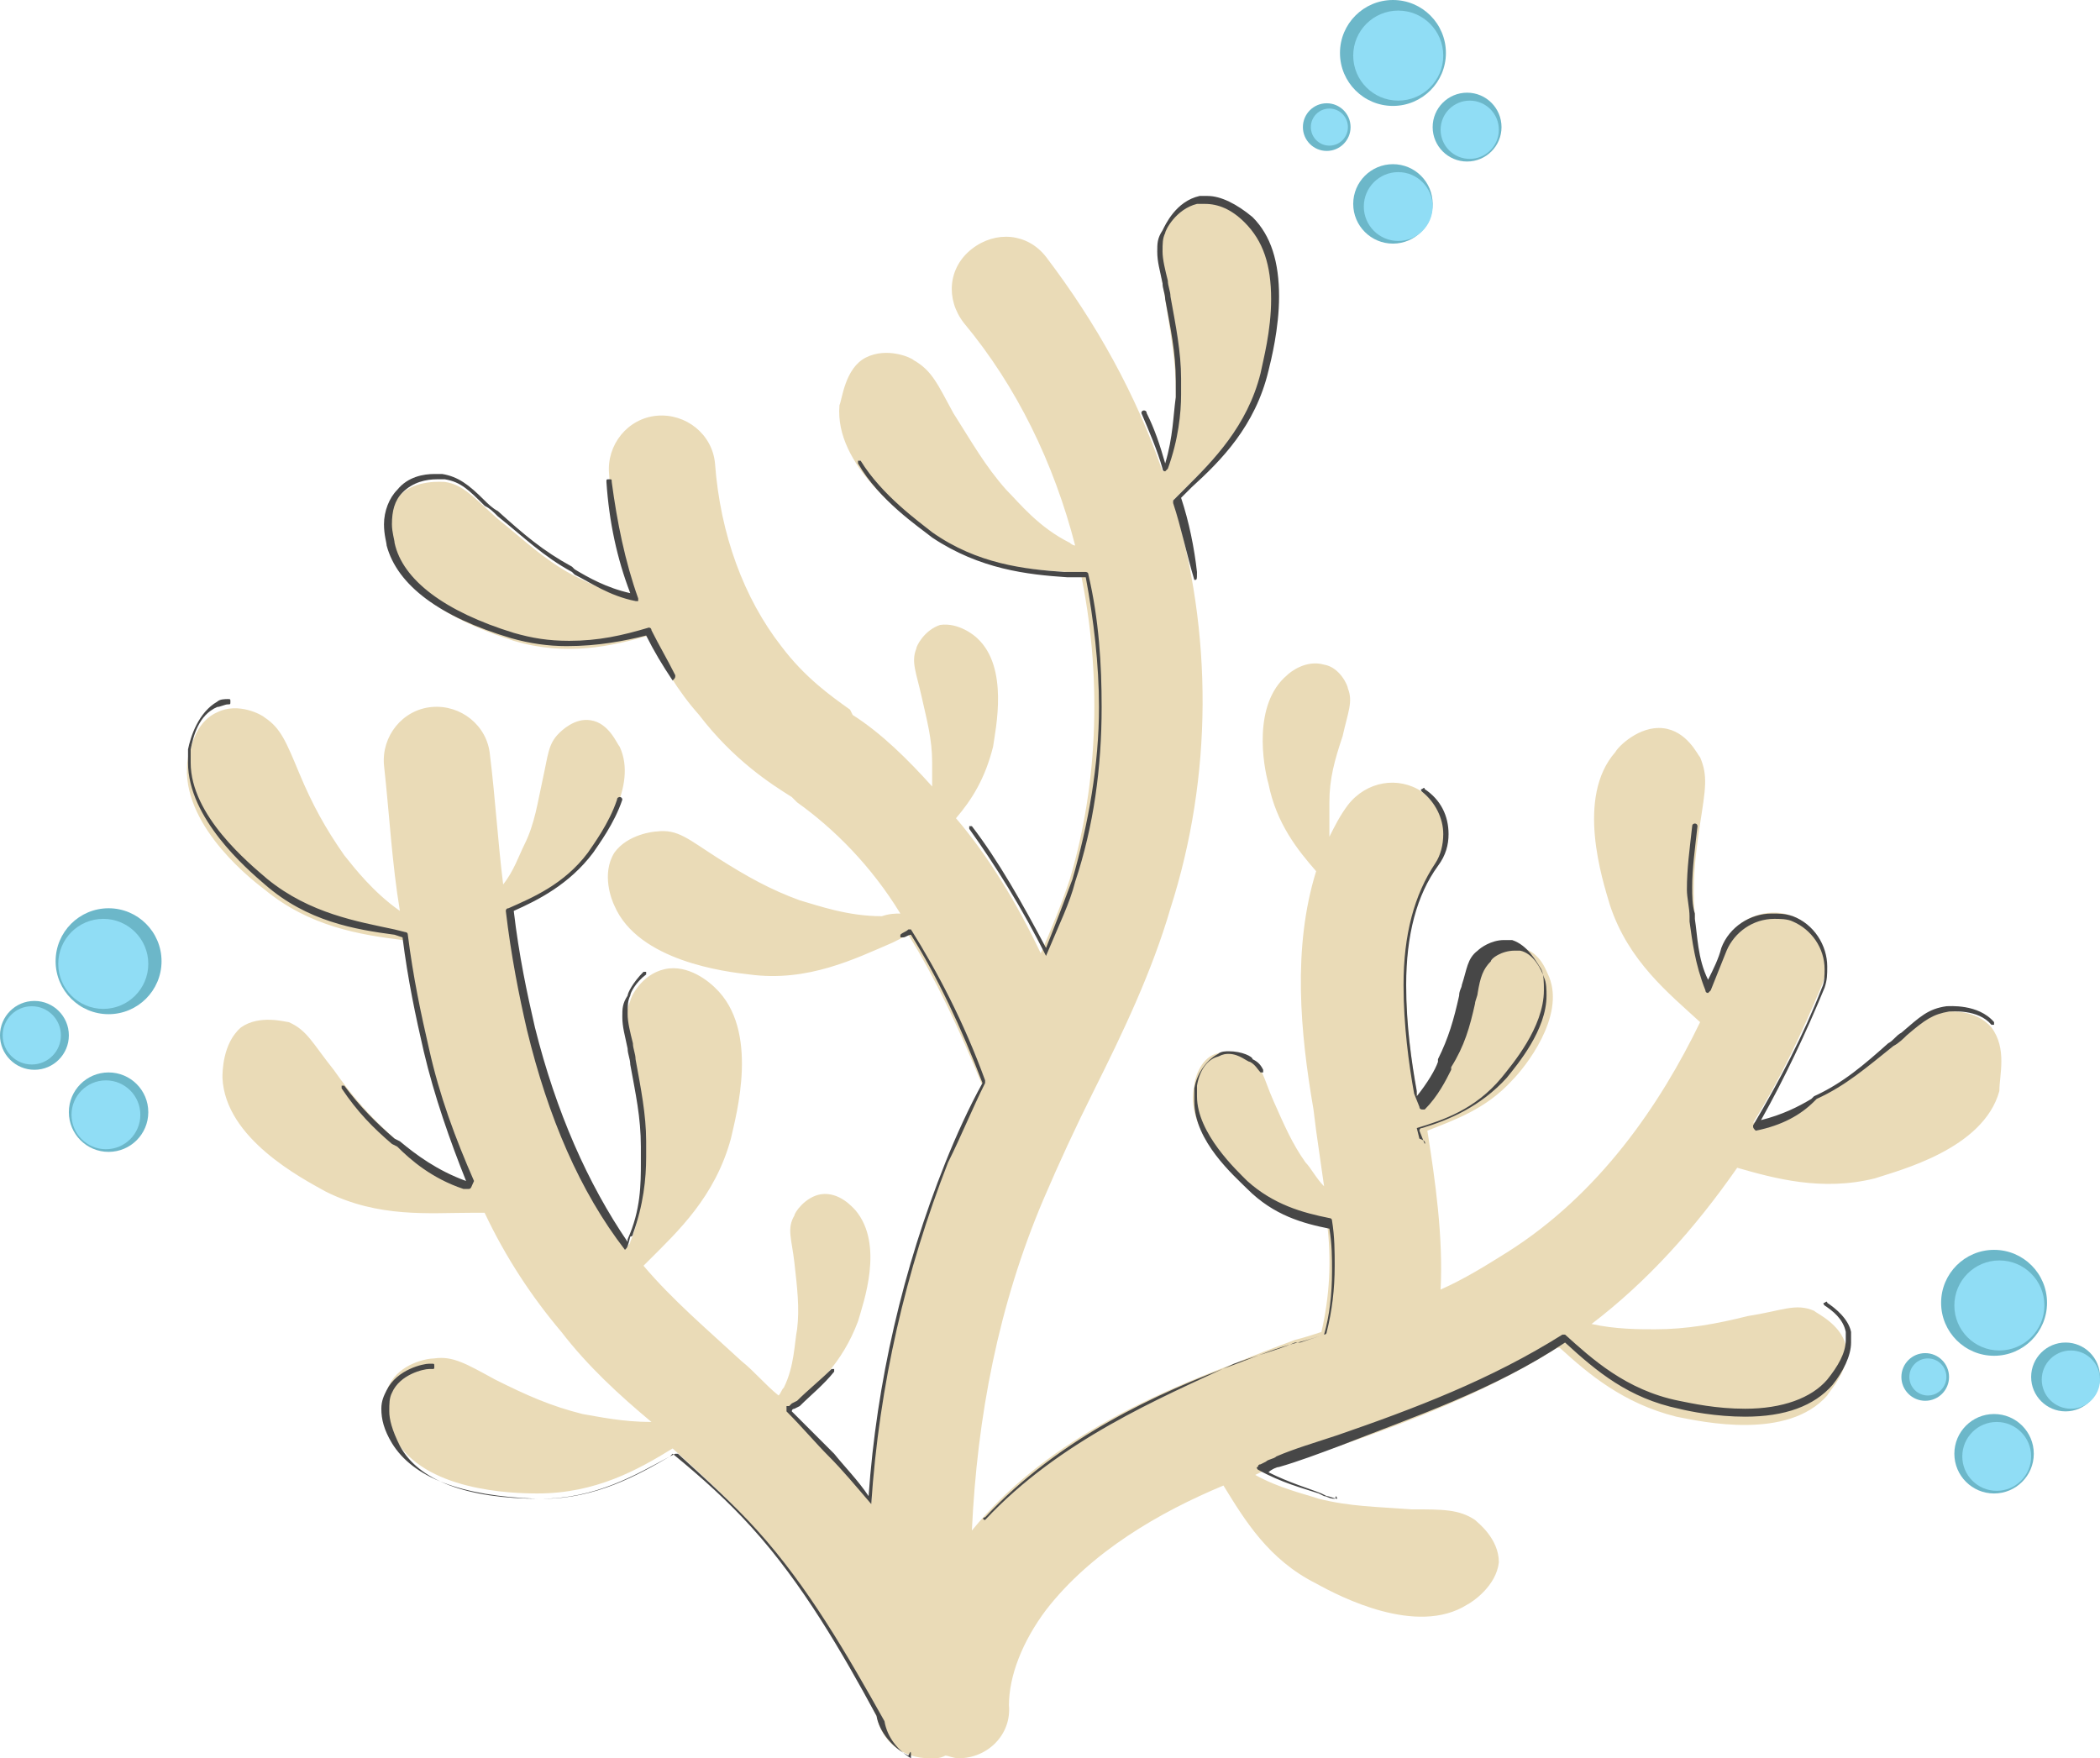 <?xml version="1.0" encoding="UTF-8"?>
<!DOCTYPE svg PUBLIC '-//W3C//DTD SVG 1.0//EN'
          'http://www.w3.org/TR/2001/REC-SVG-20010904/DTD/svg10.dtd'>
<svg height="66.4" preserveAspectRatio="xMidYMid meet" version="1.0" viewBox="7.9 15.7 79.3 66.4" width="79.3" xmlns="http://www.w3.org/2000/svg" xmlns:xlink="http://www.w3.org/1999/xlink" zoomAndPan="magnify"
><g id="change1_1"
  ><path d="M83.1,54.5c-0.6-0.7-1.6-0.6-1.7-0.6c-0.7,0.1-1.1,0.5-2.1,1.3c-1,0.8-1.8,1.5-2.9,2 c-0.5,0.3-1.3,0.7-2.3,0.9c1-1.6,1.8-3.3,2.6-5.2c0.4-1-0.1-2.2-1.1-2.6c-1-0.4-2.2,0.1-2.6,1.1c-0.2,0.5-0.4,1-0.6,1.5 C72,52,71.9,51,71.9,50.3c-0.1-1.2,0-2.2,0.2-3.5c0.2-1.3,0.3-1.8,0-2.5c-0.1-0.1-0.5-1-1.4-1.1c-0.9-0.1-1.7,0.7-1.8,0.9 c-1.5,1.7-0.5,4.8-0.2,5.8c0.7,2.1,2.2,3.3,3.4,4.4c-1.5,3.1-3.8,6.5-7.3,8.7c-0.8,0.5-1.6,1-2.5,1.4c0.1-2-0.2-4.1-0.5-6 c1-0.4,2.2-0.8,3.2-1.9c0.5-0.5,2-2.4,1.4-3.9c-0.1-0.2-0.3-0.9-1-1.1c-0.6-0.2-1.2,0.3-1.2,0.4c-0.4,0.4-0.4,0.8-0.7,1.7 c-0.2,0.9-0.4,1.6-0.9,2.4c-0.2,0.4-0.5,1-1,1.6L61.4,57c-0.5-3-0.8-6.3,0.7-8.6c0.6-0.9,0.4-2.1-0.5-2.8c-0.9-0.6-2.1-0.4-2.8,0.5 c-0.3,0.4-0.5,0.8-0.7,1.2c0-0.5,0-1,0-1.3c0-0.9,0.2-1.6,0.5-2.5c0.2-0.9,0.4-1.3,0.2-1.8c0-0.1-0.3-0.8-0.9-0.9 c-0.7-0.2-1.3,0.3-1.4,0.4c-1.3,1.1-0.9,3.4-0.7,4.1c0.3,1.5,1.1,2.5,1.8,3.3c-0.9,2.9-0.6,6.1-0.1,9l0.1,0.8 c0.1,0.7,0.2,1.4,0.3,2.1c-0.3-0.3-0.5-0.7-0.7-0.9c-0.5-0.7-0.8-1.4-1.2-2.3c-0.4-0.9-0.4-1.3-0.9-1.6c-0.1,0-0.7-0.4-1.3-0.2 c-0.6,0.2-0.8,1-0.8,1.2c-0.4,1.6,1.4,3.2,1.9,3.7c1,0.9,2.1,1.2,3.1,1.4c0.2,1.5,0.1,2.9-0.2,4.2c-0.3,0.1-0.6,0.2-1,0.3 c-0.8,0.3-1.6,0.6-2.3,0.9c-3.2,1.2-7.2,3-9.9,6.3c0.2-4.3,1-8.5,2.7-12.5c0.6-1.4,1.2-2.7,1.9-4.1c1.1-2.2,2.2-4.5,2.9-6.9 c1.6-5,1.6-10.4,0.1-15.4c0.1-0.1,0.2-0.2,0.3-0.3c1.1-1.1,2.5-2.4,3.1-4.6c0.2-0.9,1.1-4.1-0.6-5.7c-0.2-0.2-1-0.9-1.9-0.7 c-0.9,0.2-1.3,1.1-1.3,1.2c-0.3,0.7-0.1,1.2,0.1,2.5c0.2,1.3,0.4,2.3,0.4,3.5c0,0.7,0,1.8-0.5,3c-1-2.9-2.5-5.6-4.4-8.1 c-0.7-0.9-1.9-1-2.8-0.3c-0.9,0.7-1,1.9-0.3,2.8c2,2.4,3.4,5.3,4.2,8.4c-0.1,0-0.2-0.1-0.2-0.1c-1.2-0.6-1.9-1.5-2.4-2 c-0.8-0.9-1.3-1.8-2-2.9c-0.6-1.1-0.8-1.6-1.5-2c-0.1-0.1-1-0.5-1.8-0.1c-0.8,0.4-0.9,1.6-1,1.8c-0.2,2.3,2.5,4.2,3.3,4.8 c1.8,1.3,3.8,1.4,5.3,1.5c0.2,0,0.3,0,0.5,0c0.8,3.8,0.7,7.9-0.4,11.6c-0.3,0.9-0.7,1.9-1.1,2.8c-0.9-1.9-2-3.7-3.2-5.1 c0.6-0.7,1.1-1.5,1.4-2.7c0.1-0.7,0.6-3-0.6-4.1c-0.1-0.1-0.7-0.6-1.4-0.5c-0.6,0.2-0.9,0.8-0.9,0.9c-0.2,0.5,0,0.9,0.2,1.8 c0.2,0.9,0.4,1.6,0.4,2.5c0,0.3,0,0.6,0,0.9c-0.9-1-1.9-2-3-2.7L40,42.5c-0.7-0.5-1.7-1.2-2.6-2.4c-1.4-1.8-2.3-4.2-2.5-6.9 c-0.1-1.1-1.1-1.9-2.2-1.8c-1.1,0.1-1.9,1.1-1.8,2.2c0.1,1.7,0.5,3.3,1,4.8c-1-0.3-1.8-0.7-2.4-1c-1.1-0.6-1.8-1.3-2.8-2.1 c-0.9-0.8-1.3-1.3-2-1.4c-0.1,0-1.1-0.1-1.7,0.5c-0.6,0.7-0.4,1.8-0.3,2c0.5,2.2,3.7,3.2,4.6,3.5c2,0.6,3.7,0.2,5.1-0.2 c0.5,1.1,1.1,2.1,1.9,3c1.3,1.7,2.7,2.6,3.5,3.1l0.2,0.2c1.4,1,2.8,2.4,3.9,4.2c-0.2,0-0.4,0-0.7,0.1c-1.3,0-2.4-0.4-3.1-0.6 c-1.1-0.4-2-0.9-3.1-1.6c-1.1-0.7-1.5-1.1-2.3-1c-0.1,0-1.1,0.1-1.6,0.8c-0.5,0.8-0.1,1.8,0,2c0.9,2.1,4.2,2.5,5.1,2.6 c2.2,0.3,4-0.6,5.4-1.2c0.2-0.1,0.4-0.2,0.6-0.3c1,1.6,1.9,3.5,2.8,5.7c-0.5,1-0.9,2-1.4,3C42,63.6,41,68,40.8,72.4 c-0.5-0.6-1-1.2-1.5-1.8c-0.5-0.6-1.1-1.1-1.7-1.7c0.1,0,0.1-0.1,0.2-0.1c0.9-0.7,1.9-1.6,2.5-3.2c0.2-0.7,1-2.9-0.1-4.2 c-0.1-0.1-0.6-0.7-1.3-0.6c-0.6,0.1-1,0.7-1,0.8c-0.3,0.5-0.1,0.9,0,1.8c0.1,0.9,0.2,1.7,0.1,2.5c-0.1,0.5-0.1,1.4-0.5,2.2 c-0.1,0.1-0.1,0.2-0.2,0.3c-0.5-0.4-0.9-0.9-1.4-1.3c-1.3-1.2-2.6-2.3-3.7-3.6c0.1-0.1,0.1-0.1,0.2-0.2c1.1-1.1,2.5-2.4,3.1-4.6 c0.2-0.9,1.1-4.1-0.6-5.7c-0.2-0.2-1-0.9-1.9-0.7c-0.9,0.2-1.3,1.1-1.3,1.2c-0.3,0.7-0.1,1.2,0.1,2.5c0.2,1.3,0.4,2.3,0.4,3.5 c0,0.7,0,1.9-0.5,3.1c0,0.1-0.1,0.1-0.1,0.2c-1.6-2.2-2.8-4.9-3.6-8.2c-0.4-1.5-0.6-3-0.8-4.5c1-0.4,2.2-1,3-2.2 c0.4-0.6,1.8-2.5,1.1-4c-0.1-0.1-0.4-0.9-1.1-1c-0.6-0.1-1.1,0.4-1.2,0.5c-0.4,0.4-0.4,0.8-0.6,1.7c-0.2,0.9-0.3,1.7-0.7,2.5 c-0.2,0.4-0.4,1-0.8,1.5c-0.2-1.6-0.3-3.3-0.5-4.9c-0.1-1.1-1.1-1.9-2.2-1.8c-1.1,0.1-1.9,1.1-1.8,2.2c0.2,1.8,0.3,3.7,0.6,5.5 c-1-0.7-1.7-1.6-2.1-2.1c-0.7-1-1.2-1.9-1.7-3.1c-0.5-1.2-0.7-1.7-1.3-2.1c-0.1-0.1-1-0.6-1.8-0.2c-0.9,0.4-1,1.5-1.1,1.7 c-0.4,2.3,2.1,4.4,2.9,5c1.7,1.4,3.6,1.7,5.2,1.9c0,0,0.1,0,0.1,0c0.2,1.4,0.5,2.9,0.8,4.3c0.4,1.8,1,3.5,1.7,5 c-0.1,0-0.2,0-0.2-0.1c-1.3-0.4-2.1-1.2-2.7-1.7c-0.9-0.8-1.6-1.6-2.3-2.6c-0.8-1-1-1.5-1.7-1.8c-0.1,0-1.1-0.3-1.8,0.2 c-0.7,0.6-0.7,1.7-0.7,1.9c0.1,2.3,3,3.8,3.9,4.3c2,1,3.9,0.8,5.5,0.8c0.2,0,0.4,0,0.5,0c0.8,1.7,1.8,3.2,2.9,4.5 c1,1.3,2.2,2.4,3.4,3.4c-1.1,0-2-0.2-2.6-0.3c-1.2-0.3-2.1-0.7-3.3-1.3c-1.1-0.6-1.6-0.9-2.3-0.8C24,67,23,67.2,22.6,68 c-0.4,0.8,0.1,1.8,0.2,2c1.1,2,4.4,2.1,5.4,2.1c2.2,0,3.8-0.9,5.1-1.7c1.1,1,2.1,1.9,3,2.9c1.9,2,3.3,4.5,4.7,7.2 c0.2,1,1,1.6,2,1.6c0,0,0.1,0,0.1,0c0,0,0,0,0,0c0.2,0,0.3,0,0.5-0.1c0.1,0,0.3,0.1,0.5,0.1c0,0,0,0,0,0c1.1,0,2-0.9,1.9-2 c0-1.1,0.5-2.4,1.4-3.6c1.7-2.2,4.3-3.7,6.7-4.7c0.8,1.3,1.7,2.8,3.5,3.7c0.9,0.5,3.8,2,5.7,0.8c0.2-0.1,1.1-0.7,1.2-1.6 c0-0.9-0.8-1.5-0.9-1.6c-0.6-0.4-1.2-0.4-2.4-0.4c-1.3-0.1-2.3-0.1-3.5-0.4c-0.6-0.2-1.5-0.4-2.4-0.9c0.2-0.1,0.4-0.2,0.6-0.2 c0.8-0.3,1.5-0.6,2.3-0.8c2.9-1,5.8-2.1,8.5-3.8c0,0,0,0,0.1,0c1.1,1,2.4,2.1,4.4,2.6c1,0.2,4.2,0.9,5.7-0.8c0.1-0.2,0.9-1,0.7-1.9 c-0.2-0.8-1.1-1.2-1.2-1.3c-0.7-0.3-1.2,0-2.5,0.2c-1.2,0.3-2.3,0.5-3.5,0.5c-0.6,0-1.5,0-2.4-0.2c2.1-1.6,3.9-3.6,5.5-5.9 c1.4,0.4,3.2,0.9,5.2,0.4c0.9-0.3,4.1-1.1,4.7-3.3C83.4,56.3,83.7,55.3,83.1,54.5z" fill="#EADBB7"
  /></g
  ><g
  ><g id="change2_1"
    ><path d="M42.2,82C42.2,82,42.2,82,42.2,82c-0.6-0.3-1.1-0.9-1.2-1.5c-1.3-2.4-2.8-5-4.7-7.1c-0.9-1-1.9-1.9-3-2.8 l-0.1,0.1c-1.3,0.7-2.8,1.6-4.9,1.6l-0.1,0c-2.9-0.1-4.7-0.8-5.5-2.1c-0.3-0.5-0.4-0.9-0.4-1.3c0-0.3,0.1-0.5,0.2-0.7 c0.4-0.8,1.4-1,1.6-1l0.1,0c0.1,0,0.1,0,0.1,0.1c0,0.1,0,0.1-0.1,0.1l-0.1,0c-0.2,0-1.1,0.2-1.4,0.9c-0.1,0.2-0.1,0.4-0.1,0.7 c0,0.3,0.1,0.7,0.4,1.3c0.7,1.3,2.5,2,5.3,2l0.1,0c2,0,3.6-0.9,4.8-1.6l0.2-0.1c0,0,0.1,0,0.1,0c1.1,1,2.1,1.9,3,2.9 c1.9,2.1,3.4,4.7,4.8,7.2c0,0,0,0,0,0c0.1,0.6,0.5,1.1,1,1.4C42.3,81.8,42.3,81.8,42.2,82C42.3,81.9,42.2,82,42.2,82z M45.1,73.1 C45.1,73.1,45.1,73.1,45.1,73.1C45,73.1,45,73,45.1,73c2.8-3,6.5-4.7,9.5-5.8c0.8-0.3,1.5-0.6,2.3-0.8l0.1,0 c0.3-0.1,0.6-0.2,0.9-0.3c0.2-0.7,0.3-1.5,0.3-2.4c0-0.5,0-1-0.1-1.6c-1-0.2-2.1-0.5-3.1-1.5c-0.5-0.5-2-1.8-2-3.3 c0-0.2,0-0.3,0-0.5c0.1-0.6,0.5-1.1,0.9-1.3c0.1-0.1,0.3-0.1,0.4-0.1c0.5,0,0.9,0.2,0.9,0.3c0.2,0.1,0.3,0.2,0.4,0.4 c0,0,0,0.1,0,0.1c0,0-0.1,0-0.1,0c-0.1-0.1-0.2-0.3-0.4-0.4c-0.1,0-0.4-0.3-0.8-0.3c-0.1,0-0.2,0-0.4,0.1 c-0.4,0.1-0.7,0.5-0.8,1.1c0,0.1,0,0.3,0,0.4c0,1.4,1.5,2.8,1.9,3.2c1,0.9,2.1,1.2,3.1,1.4c0,0,0.1,0,0.1,0.1 c0.1,0.6,0.1,1.2,0.1,1.7c0,0.9-0.1,1.7-0.3,2.5c0,0,0,0.1-0.1,0.1c-0.3,0.1-0.6,0.2-1,0.3l-0.1,0c-0.7,0.3-1.5,0.5-2.3,0.8 C51.7,68.5,47.9,70.1,45.1,73.1C45.2,73.1,45.2,73.1,45.1,73.1z M40.8,72.5C40.7,72.5,40.7,72.5,40.8,72.5 c-0.6-0.7-1.1-1.3-1.6-1.8c-0.5-0.5-1-1.1-1.6-1.7c0,0,0,0,0-0.1c0,0,0-0.1,0-0.1l0.1,0c0,0,0.1-0.1,0.1-0.1l0.2-0.1 c0.4-0.4,0.9-0.8,1.3-1.2c0,0,0.1,0,0.1,0c0,0,0,0.1,0,0.1c-0.4,0.5-0.9,0.9-1.3,1.3l-0.2,0.1c0,0-0.1,0-0.1,0.1 c0.6,0.6,1.1,1.1,1.6,1.6c0.4,0.5,0.9,1,1.3,1.6c0.3-4.3,1.3-8.6,2.9-12.6c0.4-1,0.9-2.1,1.4-3c-0.8-2.1-1.7-4-2.7-5.6 c-0.1,0-0.2,0.1-0.3,0.1c0,0-0.1,0-0.1,0c0,0,0-0.1,0-0.1c0.1-0.1,0.2-0.1,0.3-0.2c0,0,0.1,0,0.1,0c1,1.6,2,3.5,2.8,5.7 c0,0,0,0.1,0,0.1c-0.5,1-0.9,2-1.4,3C42.1,63.7,41.1,68,40.8,72.5C40.9,72.4,40.8,72.5,40.8,72.5C40.8,72.5,40.8,72.5,40.8,72.5z M58.3,72.3C58.2,72.3,58.2,72.3,58.3,72.3c-0.2,0-0.3-0.1-0.4-0.1l-0.2-0.1c-0.6-0.2-1.4-0.4-2.3-0.9c0,0-0.1-0.1,0-0.1 c0,0,0-0.1,0.1-0.1l0.2-0.1c0.1-0.1,0.3-0.1,0.4-0.2c0.7-0.3,1.4-0.5,2.3-0.8c2.9-1,5.8-2.1,8.5-3.8l0,0c0,0,0,0,0,0 c0,0,0.1,0,0.1,0c1,0.9,2.3,2.1,4.3,2.5c0.5,0.1,1.4,0.3,2.5,0.3c1.4,0,2.5-0.4,3.1-1.1c0.4-0.5,0.7-1,0.7-1.5c0-0.1,0-0.2,0-0.3 c-0.1-0.5-0.5-0.8-0.8-1c0,0-0.1-0.1,0-0.1c0,0,0.1-0.1,0.1,0c0.3,0.2,0.8,0.6,0.9,1.1c0,0.1,0,0.2,0,0.4c0,0.5-0.3,1.1-0.7,1.6 c-0.7,0.8-1.8,1.2-3.3,1.2c-1.1,0-2.1-0.2-2.5-0.3c-1.9-0.4-3.1-1.4-4.3-2.5c-2.7,1.8-5.7,2.8-8.5,3.9c-0.8,0.3-1.6,0.6-2.3,0.8 c-0.1,0-0.3,0.1-0.4,0.2c0.8,0.4,1.5,0.6,2,0.8l0.2,0.1c0.1,0,0.3,0.1,0.4,0.1C58.3,72.1,58.4,72.2,58.3,72.3 C58.3,72.3,58.3,72.3,58.3,72.3z M31.5,62.9C31.4,62.9,31.4,62.9,31.5,62.9c-1.7-2.2-2.9-5-3.7-8.3c-0.3-1.3-0.6-2.8-0.8-4.5 c0,0,0-0.1,0.1-0.1c0.9-0.4,2.1-0.9,3-2.1c0.2-0.3,0.8-1.1,1.1-2c0-0.1,0.1-0.1,0.1-0.1c0.1,0,0.1,0.1,0.1,0.1 c-0.3,0.9-0.9,1.7-1.1,2c-0.9,1.2-2.1,1.8-3,2.2c0.2,1.7,0.5,3.1,0.8,4.4c0.8,3.2,2,5.9,3.5,8.1c0,0,0,0,0-0.1 c0.5-1.1,0.5-2.1,0.5-2.9l0-0.2c0-0.1,0-0.2,0-0.4c0-1.1-0.2-2-0.4-3.1c0-0.2-0.1-0.4-0.1-0.6c-0.1-0.5-0.2-0.8-0.2-1.2 c0-0.3,0-0.5,0.2-0.8c0-0.1,0.2-0.5,0.6-0.9c0,0,0.1,0,0.1,0c0,0,0,0.1,0,0.1c-0.4,0.3-0.6,0.7-0.6,0.8c-0.1,0.2-0.1,0.4-0.1,0.7 c0,0.3,0.1,0.7,0.2,1.1c0,0.2,0.1,0.4,0.1,0.6c0.2,1.1,0.4,2.1,0.4,3.1c0,0.1,0,0.2,0,0.4l0,0.2c0,0.8-0.1,1.8-0.5,2.9 c0,0,0,0.1-0.1,0.1C31.6,62.8,31.6,62.8,31.5,62.9C31.6,62.9,31.5,62.9,31.5,62.9C31.5,62.9,31.5,62.9,31.5,62.9z M25.6,60.6 C25.6,60.6,25.6,60.6,25.6,60.6c-0.1,0-0.1,0-0.1,0c0,0-0.1,0-0.1,0c-1.2-0.4-2-1.1-2.5-1.6l-0.2-0.1c-0.7-0.6-1.3-1.2-1.9-2.1 c0,0,0-0.1,0-0.1c0,0,0.1,0,0.1,0c0.6,0.8,1.2,1.4,1.9,2l0.2,0.1c0.6,0.5,1.4,1.1,2.5,1.5c0,0,0,0,0,0c-0.6-1.5-1.2-3.2-1.6-4.9 c-0.3-1.3-0.6-2.7-0.8-4.3l-0.3-0.1c-1.5-0.2-3.3-0.5-4.9-1.9c-0.7-0.6-2.9-2.5-2.9-4.6c0-0.2,0-0.3,0-0.5 c0.1-0.5,0.4-1.4,1.1-1.8c0.1-0.1,0.3-0.1,0.4-0.1c0.1,0,0.1,0,0.1,0.1c0,0.1,0,0.1-0.1,0.1c-0.1,0-0.3,0.1-0.4,0.1 c-0.7,0.3-0.9,1.1-1,1.6c0,0.2,0,0.3,0,0.5c0,2,2.2,3.8,2.9,4.4c1.6,1.3,3.4,1.6,4.8,1.9l0.4,0.1c0,0,0.1,0,0.1,0.1 c0.2,1.6,0.5,3,0.8,4.3c0.4,1.8,1,3.4,1.7,5C25.7,60.5,25.7,60.6,25.6,60.6C25.7,60.6,25.7,60.6,25.6,60.6z M61.7,58.9 C61.6,58.9,61.6,58.9,61.7,58.9l-0.2-0.5c0,0,0-0.1,0.1-0.1c1-0.3,2.2-0.8,3.2-1.9c0.4-0.5,1.5-1.8,1.5-3.1c0-0.2,0-0.5-0.1-0.7 c-0.1-0.3-0.4-0.9-0.9-1c-0.1,0-0.2,0-0.2,0c-0.5,0-0.9,0.3-0.9,0.4c-0.3,0.3-0.4,0.6-0.5,1.2c0,0.1-0.1,0.3-0.1,0.4 c-0.2,0.9-0.4,1.6-0.9,2.4l0,0.1c-0.2,0.4-0.5,1-1,1.5c0,0-0.1,0-0.1,0c0,0-0.1,0-0.1-0.1L61.3,57c-0.2-1.1-0.4-2.6-0.4-4.1 c0-1.9,0.4-3.4,1.2-4.6c0.2-0.3,0.3-0.7,0.3-1.1c0-0.6-0.3-1.2-0.8-1.6l0,0c0,0-0.1-0.1,0-0.1c0,0,0.1-0.1,0.1,0l0,0 c0.6,0.4,0.9,1,0.9,1.7c0,0.4-0.1,0.8-0.4,1.2C61.4,49.5,61,51,61,52.9c0,1.5,0.2,2.9,0.4,4l0,0.2c0.4-0.5,0.7-1,0.8-1.3l0-0.1 c0.4-0.8,0.6-1.5,0.8-2.4c0-0.2,0.1-0.3,0.1-0.4c0.2-0.6,0.2-1,0.6-1.3c0.1-0.1,0.5-0.4,1-0.4c0.1,0,0.2,0,0.3,0 c0.6,0.2,0.9,0.8,1.1,1.1c0.1,0.2,0.1,0.5,0.1,0.8c0,1.4-1.2,2.8-1.6,3.3c-1,1.2-2.2,1.6-3.2,1.9l0.1,0.4 C61.8,58.8,61.7,58.9,61.7,58.9C61.7,58.9,61.7,58.9,61.7,58.9z M74.2,58.4C74.2,58.4,74.2,58.4,74.2,58.4 c-0.1-0.1-0.1-0.1-0.1-0.2c1-1.7,1.9-3.4,2.6-5.2c0.1-0.2,0.1-0.5,0.1-0.7c0-0.8-0.5-1.5-1.2-1.8c-0.2-0.1-0.5-0.1-0.7-0.1 c-0.8,0-1.5,0.5-1.8,1.2c-0.2,0.5-0.4,1-0.6,1.5c0,0-0.1,0.1-0.1,0.1h0c0,0-0.1,0-0.1-0.1c-0.4-1-0.5-1.9-0.6-2.6l0-0.2 c0-0.3-0.1-0.7-0.1-1c0-0.8,0.1-1.5,0.2-2.4c0-0.1,0.1-0.1,0.1-0.1c0.1,0,0.1,0.1,0.1,0.1c-0.1,0.9-0.2,1.6-0.2,2.3 c0,0.3,0,0.7,0.1,1l0,0.2c0.1,0.6,0.1,1.5,0.5,2.3c0.2-0.4,0.4-0.8,0.5-1.2c0.3-0.8,1.1-1.3,1.9-1.3c0.3,0,0.5,0,0.8,0.1 c0.8,0.3,1.3,1.1,1.3,1.9c0,0.3,0,0.5-0.1,0.8c-0.7,1.7-1.5,3.4-2.4,5c0.8-0.2,1.4-0.5,1.9-0.8l0.1-0.1c1.1-0.5,1.9-1.2,2.8-2 c0.2-0.1,0.3-0.3,0.5-0.4c0.7-0.6,1-0.9,1.7-1c0.1,0,1.2-0.1,1.8,0.6c0,0,0,0.1,0,0.1c0,0-0.1,0-0.1,0c-0.5-0.6-1.5-0.5-1.6-0.5 c-0.6,0.1-0.9,0.3-1.6,0.9c-0.1,0.1-0.3,0.3-0.5,0.4c-1,0.8-1.8,1.5-2.9,2l-0.1,0.1C75.9,57.8,75.2,58.2,74.2,58.4 C74.2,58.4,74.2,58.4,74.2,58.4z M47.4,51.8C47.3,51.8,47.3,51.8,47.4,51.8c-0.9-1.8-1.9-3.4-2.9-4.8c0,0,0-0.1,0-0.1 c0,0,0.1,0,0.1,0c1,1.3,1.9,2.9,2.8,4.6c0.4-1,0.7-1.8,1-2.6c0.6-2.1,1-4.3,1-6.5c0-1.6-0.2-3.3-0.5-4.9c-0.1,0-0.3,0-0.4,0 l-0.3,0c-1.5-0.1-3.3-0.3-5.1-1.5c-0.5-0.4-2-1.4-2.8-2.8c0,0,0-0.1,0-0.1c0,0,0.1,0,0.1,0c0.8,1.3,2.2,2.3,2.7,2.7 c1.7,1.2,3.5,1.4,5,1.5l0.3,0c0.1,0,0.3,0,0.4,0l0.1,0c0,0,0.1,0,0.1,0.1c0.4,1.7,0.5,3.4,0.5,5c0,2.3-0.3,4.5-1,6.6 C48.3,49.8,47.9,50.6,47.4,51.8C47.4,51.8,47.4,51.8,47.4,51.8z M33.3,41.4C33.3,41.4,33.2,41.3,33.3,41.4c-0.4-0.6-0.7-1.1-1-1.7 c-0.8,0.2-1.8,0.4-3,0.4c-0.7,0-1.4-0.1-2.1-0.3c-2.7-0.8-4.3-2-4.7-3.5c0-0.1-0.1-0.4-0.1-0.8c0-0.5,0.2-1,0.5-1.3 c0.4-0.5,1-0.6,1.4-0.6c0.2,0,0.3,0,0.3,0c0.6,0.1,1,0.4,1.6,1c0.1,0.1,0.3,0.3,0.5,0.4c1,0.9,1.7,1.5,2.8,2.1l0.1,0.1 c0.5,0.3,1.2,0.7,2.1,0.9c-0.5-1.3-0.8-2.7-0.9-4.2c0-0.1,0-0.1,0.1-0.1c0.1,0,0.1,0,0.1,0.1c0.2,1.5,0.5,3,1,4.4c0,0,0,0.1,0,0.1 c0,0-0.1,0-0.1,0c-1-0.2-1.7-0.7-2.3-1l-0.1-0.1c-1.1-0.6-1.8-1.3-2.8-2.1c-0.2-0.2-0.3-0.3-0.5-0.4c-0.6-0.6-0.9-0.9-1.5-1 c0,0-0.1,0-0.3,0c-0.4,0-0.9,0.1-1.3,0.5c-0.3,0.3-0.4,0.7-0.4,1.2c0,0.3,0.1,0.6,0.1,0.7c0.3,1.4,1.9,2.6,4.5,3.4 c0.7,0.2,1.3,0.3,2.1,0.3c1.1,0,2-0.2,3-0.5c0,0,0.1,0,0.1,0.1c0.3,0.6,0.6,1.1,0.9,1.7C33.4,41.3,33.4,41.3,33.3,41.4 C33.3,41.4,33.3,41.4,33.3,41.4z M53,37.6C52.9,37.6,52.9,37.6,53,37.6c-0.3-1-0.5-2-0.8-2.9c0,0,0-0.1,0-0.1l0.1-0.1 c0.1-0.1,0.1-0.1,0.2-0.2l0.2-0.2c1-1,2.3-2.3,2.8-4.3c0.1-0.5,0.4-1.6,0.4-2.8c0-1.3-0.3-2.2-1-2.9c-0.5-0.5-1-0.7-1.5-0.7 c-0.1,0-0.2,0-0.3,0c-0.8,0.2-1.2,1-1.2,1.1c-0.1,0.2-0.1,0.4-0.1,0.7c0,0.3,0.1,0.7,0.2,1.1c0,0.2,0.1,0.4,0.1,0.6 c0.2,1.1,0.4,2.1,0.4,3.1c0,0.1,0,0.2,0,0.4l0,0.2c0,0.7-0.1,1.7-0.5,2.8c0,0-0.1,0.1-0.1,0.1c0,0,0,0,0,0c0,0-0.1,0-0.1-0.1 c-0.2-0.7-0.5-1.4-0.8-2.1c0,0,0-0.1,0.1-0.1c0,0,0.1,0,0.1,0.1c0.3,0.6,0.5,1.2,0.7,1.9c0.3-1,0.3-1.8,0.4-2.5l0-0.2 c0-0.1,0-0.2,0-0.4c0-1.1-0.2-2-0.4-3.1c0-0.2-0.1-0.4-0.1-0.6c-0.1-0.5-0.2-0.8-0.2-1.2c0-0.3,0-0.5,0.2-0.8 c0.1-0.2,0.5-1.1,1.4-1.3c0.1,0,0.2,0,0.3,0c0.5,0,1.1,0.3,1.7,0.8c0.7,0.7,1,1.7,1,3c0,1.2-0.3,2.4-0.4,2.8 c-0.5,2.1-1.8,3.4-2.9,4.4l-0.2,0.2c-0.1,0.1-0.1,0.1-0.2,0.2l0,0c0.3,0.9,0.5,1.9,0.6,2.8C53.1,37.6,53.1,37.6,53,37.6 C53,37.6,53,37.6,53,37.6z" fill="#474747"
    /></g
  ></g
  ><g id="change3_1"
  ><circle cx="60.5" cy="17.7" fill="#6CB7C9" r="2"
  /></g
  ><g id="change4_1"
  ><circle cx="60.7" cy="17.8" fill="#90DDF5" r="1.7"
  /></g
  ><g id="change3_2"
  ><circle cx="60.5" cy="23.4" fill="#6CB7C9" r="1.5"
  /></g
  ><g id="change4_2"
  ><circle cx="60.7" cy="23.5" fill="#90DDF5" r="1.3"
  /></g
  ><g id="change3_3"
  ><circle cx="63.3" cy="20.5" fill="#6CB7C9" r="1.3"
  /></g
  ><g id="change4_3"
  ><circle cx="63.4" cy="20.6" fill="#90DDF5" r="1.1"
  /></g
  ><g id="change3_4"
  ><circle cx="58" cy="20.5" fill="#6CB7C9" r=".9"
  /></g
  ><g id="change4_4"
  ><circle cx="58.1" cy="20.5" fill="#90DDF5" r=".7"
  /></g
  ><g id="change3_5"
  ><circle cx="83.2" cy="64.9" fill="#6CB7C9" r="2"
  /></g
  ><g id="change4_5"
  ><circle cx="83.4" cy="65" fill="#90DDF5" r="1.7"
  /></g
  ><g id="change3_6"
  ><circle cx="83.2" cy="70.6" fill="#6CB7C9" r="1.5"
  /></g
  ><g id="change4_6"
  ><circle cx="83.3" cy="70.7" fill="#90DDF5" r="1.3"
  /></g
  ><g id="change3_7"
  ><circle cx="85.9" cy="67.7" fill="#6CB7C9" r="1.3"
  /></g
  ><g id="change4_7"
  ><circle cx="86.1" cy="67.8" fill="#90DDF5" r="1.1"
  /></g
  ><g id="change3_8"
  ><circle cx="80.6" cy="67.7" fill="#6CB7C9" r=".9"
  /></g
  ><g id="change4_8"
  ><circle cx="80.7" cy="67.7" fill="#90DDF5" r=".7"
  /></g
  ><g id="change3_9"
  ><circle cx="12" cy="52" fill="#6CB7C9" r="2"
  /></g
  ><g id="change4_9"
  ><circle cx="11.8" cy="52.1" fill="#90DDF5" r="1.7"
  /></g
  ><g id="change3_10"
  ><circle cx="12" cy="57.7" fill="#6CB7C9" r="1.5"
  /></g
  ><g id="change4_10"
  ><circle cx="11.9" cy="57.8" fill="#90DDF5" r="1.3"
  /></g
  ><g id="change3_11"
  ><circle cx="9.2" cy="54.8" fill="#6CB7C9" r="1.3"
  /></g
  ><g id="change4_11"
  ><circle cx="9.1" cy="54.8" fill="#90DDF5" r="1.1"
  /></g
></svg
>
